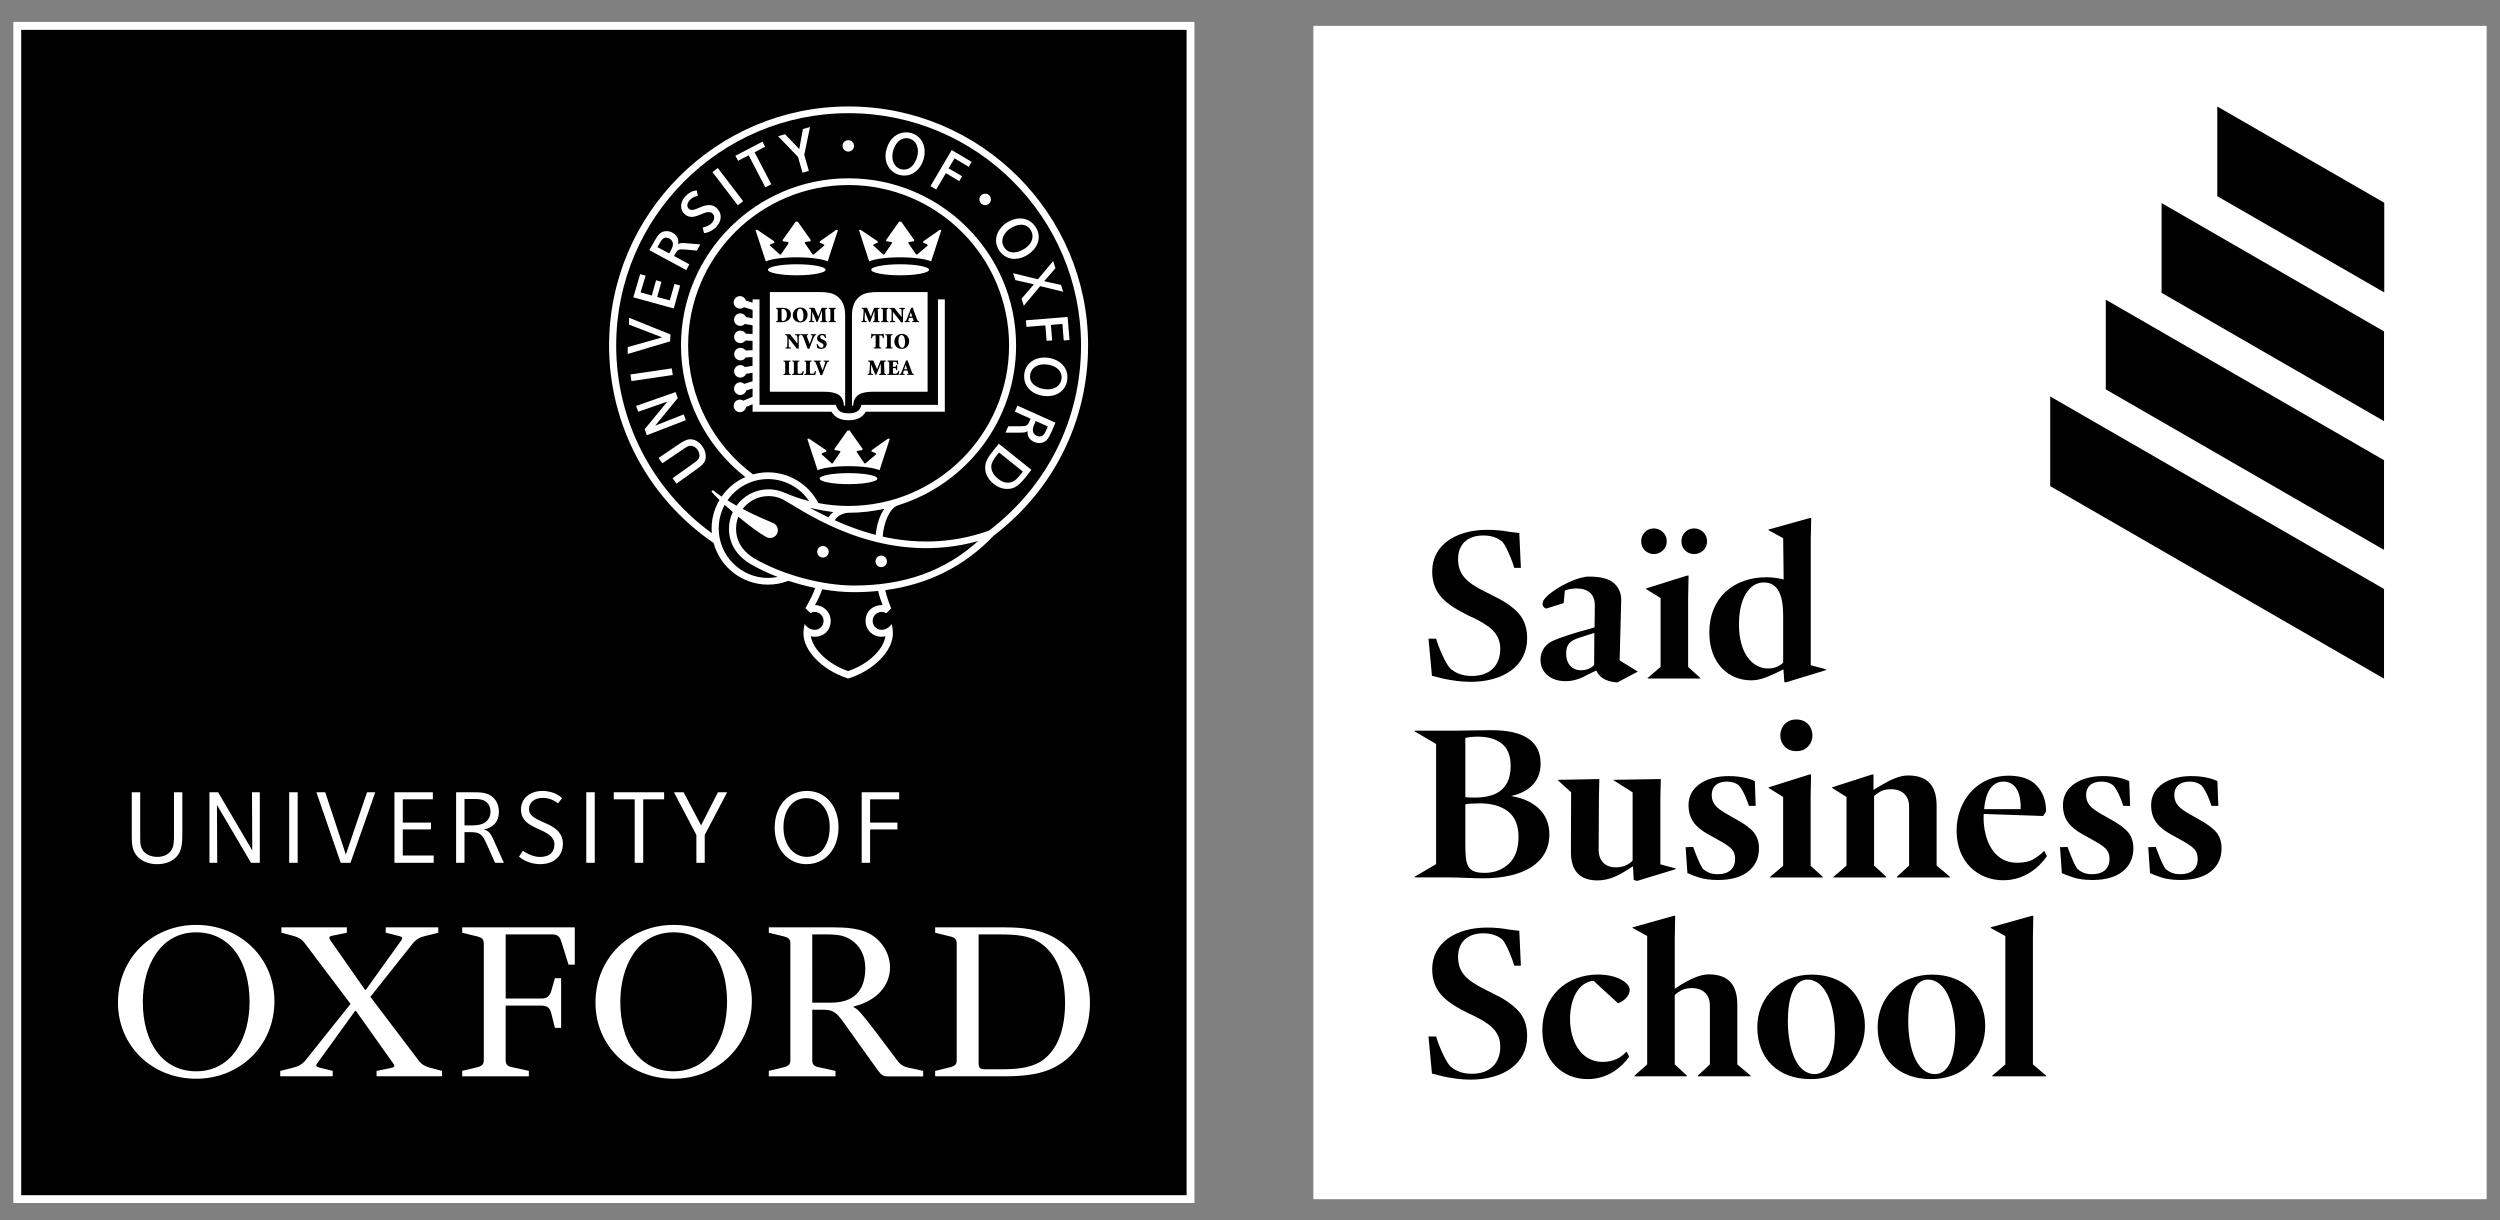 <?xml version="1.0" encoding="utf-8"?>
<!-- Generator: Adobe Illustrator 16.0.4, SVG Export Plug-In . SVG Version: 6.00 Build 0)  -->
<!DOCTYPE svg PUBLIC "-//W3C//DTD SVG 1.1//EN" "http://www.w3.org/Graphics/SVG/1.1/DTD/svg11.dtd">
<svg version="1.1" id="Ebene_1" xmlns="http://www.w3.org/2000/svg" xmlns:xlink="http://www.w3.org/1999/xlink" x="0px" y="0px"
	 width="127px" height="62px" viewBox="0 0 127 62" enable-background="new 0 0 127 62" xml:space="preserve">
<rect x="0" y="0" width="127" height="62" fill="#808080" stroke="none"/>
<g id="Said_1_">
	<rect x="66.718" y="1.314" fill="#FFFFFF" width="59.604" height="59.605"/>
	<rect x="0.877" y="1.316" width="59.601" height="59.6"/>
	<path fill="#FFFFFF" d="M1.077,1.516h59.202v59.201H1.077V1.516z M0.677,61.113h60.001v-60H0.677V61.113z"/>
	<g>
		<defs>
			<rect id="SVGID_1_" x="0.677" y="1.113" width="125.646" height="60"/>
		</defs>
		<clipPath id="SVGID_2_">
			<use xlink:href="#SVGID_1_"  overflow="visible"/>
		</clipPath>
		<path clip-path="url(#SVGID_2_)" fill="#FFFFFF" d="M13.941,50.853c0,2.286-1.771,3.947-3.976,3.947
			c-2.25,0-3.972-1.677-3.972-3.864c0-2.291,1.765-3.951,3.972-3.951C12.215,46.984,13.941,48.668,13.941,50.853 M12.678,50.896
			c0-2.081-1.008-3.534-2.712-3.534c-1.849,0-2.71,1.744-2.71,3.534c0,2.078,1.009,3.526,2.71,3.526
			C11.819,54.422,12.678,52.681,12.678,50.896"/>
		<path clip-path="url(#SVGID_2_)" fill="#FFFFFF" d="M38.193,50.853c0,2.286-1.765,3.947-3.975,3.947
			c-2.247,0-3.968-1.677-3.968-3.864c0-2.291,1.764-3.951,3.968-3.951C36.472,46.984,38.193,48.668,38.193,50.853 M36.935,50.896
			c0-2.081-1.008-3.534-2.717-3.534c-1.846,0-2.706,1.744-2.706,3.534c0,2.078,1.008,3.526,2.706,3.526
			C36.071,54.422,36.935,52.681,36.935,50.896"/>
		<path clip-path="url(#SVGID_2_)" fill="#FFFFFF" d="M41.263,50.936h0.948c1.429,0,1.745-0.904,1.745-1.764
			c0-0.653-0.296-1.264-0.971-1.559c-0.355-0.146-0.689-0.146-1.153-0.146h-0.569V50.936z M43.007,52.151
			c-0.442-0.632-0.609-0.856-1.154-0.856h-0.59v2.561c0,0.21,0.084,0.314,0.317,0.357l0.862,0.188v0.278h-3.387V54.4l0.779-0.188
			c0.231-0.063,0.317-0.147,0.317-0.357v-5.924c0-0.214-0.086-0.295-0.317-0.358l-0.779-0.19v-0.274h3.303
			c0.692,0,1.175,0.068,1.575,0.213c0.819,0.315,1.28,1.093,1.28,1.826c0,0.924-0.689,1.705-1.848,1.979v0.04
			c0.23,0.107,0.359,0.252,1.178,1.324l1.028,1.365c0.147,0.21,0.338,0.334,0.567,0.379l0.759,0.166v0.278h-1.81
			c-0.212,0-0.317-0.067-0.503-0.321L43.007,52.151z"/>
		<path clip-path="url(#SVGID_2_)" fill="#FFFFFF" d="M28.19,49.693h0.315v2.524H28.19L28,51.46
			c-0.064-0.276-0.231-0.374-0.483-0.374h-1.829v2.77c0,0.21,0.083,0.314,0.316,0.355l0.861,0.189v0.278H23.48V54.4l0.779-0.189
			c0.231-0.062,0.318-0.146,0.318-0.355V47.93c0-0.212-0.086-0.293-0.318-0.356l-0.779-0.19v-0.274h5.719v1.896h-0.317l-0.357-1.14
			c-0.083-0.292-0.208-0.398-0.46-0.398h-2.376v3.257h1.829c0.251,0,0.398-0.104,0.483-0.377L28.19,49.693z"/>
		<path clip-path="url(#SVGID_2_)" fill="#FFFFFF" d="M47.506,54.676v-0.273l0.778-0.191c0.232-0.062,0.316-0.146,0.316-0.355V47.93
			c0-0.209-0.083-0.295-0.316-0.356l-0.778-0.19V47.11h3.551c0.967,0,1.664,0.126,2.229,0.378c1.43,0.652,2.083,2.061,2.083,3.447
			c0,1.345-0.506,2.607-1.786,3.275c-0.592,0.318-1.413,0.465-2.482,0.465H47.506z M49.713,47.467v6.511
			c0,0.276,0.063,0.34,0.336,0.34h0.925c0.883,0,1.534-0.128,1.998-0.462c0.777-0.566,1.132-1.6,1.132-2.9
			c0-1.282-0.355-2.539-1.407-3.149c-0.44-0.254-1.01-0.339-1.893-0.339H49.713z"/>
		<path clip-path="url(#SVGID_2_)" fill="#FFFFFF" d="M16.903,54.402v0.273h-2.667v-0.273l0.669-0.168
			c0.254-0.064,0.421-0.149,0.589-0.338l2.313-2.898l-2.313-3.068c-0.147-0.209-0.335-0.316-0.566-0.378l-0.632-0.169V47.11h3.324
			v0.272l-0.716,0.147c-0.254,0.043-0.19,0.147-0.065,0.316l1.702,2.436h0.043l1.748-2.436c0.124-0.169,0.166-0.233-0.064-0.295
			l-0.674-0.169V47.11h2.671v0.272l-0.675,0.169c-0.25,0.062-0.42,0.147-0.589,0.335l-2.185,2.754l2.437,3.215
			c0.148,0.21,0.337,0.314,0.569,0.379l0.632,0.168v0.273H19.13v-0.273l0.717-0.148c0.25-0.043,0.21-0.124,0.083-0.295l-1.849-2.607
			h-0.041l-1.87,2.588c-0.129,0.169-0.169,0.23,0.061,0.295L16.903,54.402z"/>
		<path clip-path="url(#SVGID_2_)" fill="#FFFFFF" d="M8.94,43.55c-0.207,0.207-0.518,0.35-0.96,0.35
			c-0.381,0-0.734-0.124-0.972-0.36c-0.327-0.325-0.314-0.742-0.314-1.188v-2.104h0.428v2.263c0,0.283-0.008,0.563,0.214,0.781
			c0.157,0.154,0.392,0.238,0.664,0.238c0.263,0,0.475-0.093,0.609-0.226c0.247-0.245,0.229-0.511,0.229-1.159v-1.897h0.424v1.785
			C9.261,42.709,9.292,43.201,8.94,43.55"/>
		<polygon clip-path="url(#SVGID_2_)" fill="#FFFFFF" points="12.751,43.83 11.021,40.891 11.035,43.83 10.64,43.83 10.64,40.247 
			11.08,40.247 12.815,43.201 12.801,40.247 13.198,40.247 13.198,43.83 		"/>
		<rect x="14.691" y="40.247" clip-path="url(#SVGID_2_)" fill="#FFFFFF" width="0.431" height="3.583"/>
		<polygon clip-path="url(#SVGID_2_)" fill="#FFFFFF" points="17.805,43.83 17.308,43.83 16.074,40.247 16.523,40.247 
			17.569,43.413 18.645,40.247 19.063,40.247 		"/>
		<polygon clip-path="url(#SVGID_2_)" fill="#FFFFFF" points="20.038,43.83 20.038,40.247 21.989,40.247 21.989,40.604 
			20.462,40.604 20.462,41.788 21.894,41.788 21.894,42.135 20.462,42.135 20.462,43.46 22.032,43.46 22.032,43.83 		"/>
		<path clip-path="url(#SVGID_2_)" fill="#FFFFFF" d="M24.755,40.786c-0.204-0.203-0.473-0.197-0.767-0.197h-0.391v1.342h0.138
			c0.363,0,0.754,0.019,0.997-0.228c0.12-0.118,0.187-0.288,0.187-0.468C24.919,41.03,24.838,40.869,24.755,40.786 M25.148,43.83
			l-0.414-0.929c-0.255-0.571-0.372-0.628-0.892-0.628h-0.246v1.557h-0.426v-3.583h0.774c0.477,0,0.84-0.002,1.122,0.28
			c0.179,0.18,0.277,0.418,0.277,0.717c0,0.248-0.072,0.454-0.219,0.615c-0.133,0.135-0.346,0.257-0.574,0.283
			c0.122,0.007,0.227,0.073,0.297,0.142c0.095,0.099,0.169,0.243,0.27,0.48l0.479,1.065H25.148z"/>
		<rect x="29.783" y="40.247" clip-path="url(#SVGID_2_)" fill="#FFFFFF" width="0.43" height="3.583"/>
		<polygon clip-path="url(#SVGID_2_)" fill="#FFFFFF" points="32.675,40.606 32.675,43.83 32.243,43.83 32.243,40.606 
			31.179,40.606 31.179,40.247 33.738,40.247 33.738,40.606 		"/>
		<polygon clip-path="url(#SVGID_2_)" fill="#FFFFFF" points="35.8,42.415 35.8,43.83 35.376,43.83 35.376,42.415 34.236,40.247 
			34.728,40.247 35.615,41.928 36.472,40.247 36.939,40.247 		"/>
		<path clip-path="url(#SVGID_2_)" fill="#FFFFFF" d="M40.959,40.546c-0.7,0-1.159,0.594-1.159,1.486
			c0,0.891,0.508,1.497,1.183,1.497c0.748,0,1.166-0.637,1.166-1.525C42.149,41.131,41.657,40.546,40.959,40.546 M40.963,43.899
			c-0.928,0-1.609-0.767-1.609-1.846c0-1.103,0.673-1.873,1.64-1.873c0.94,0,1.602,0.76,1.602,1.843
			C42.595,43.131,41.932,43.899,40.963,43.899"/>
		<polygon clip-path="url(#SVGID_2_)" fill="#FFFFFF" points="44.201,40.606 44.201,41.788 45.589,41.788 45.589,42.135 
			44.201,42.135 44.201,43.83 43.774,43.83 43.774,40.247 45.677,40.247 45.677,40.606 		"/>
		<path clip-path="url(#SVGID_2_)" fill="#FFFFFF" d="M26.466,41.121c0-0.551,0.443-0.94,1.089-0.94c0.654,0,0.969,0.338,1.001,0.37
			l-0.21,0.257c-0.08-0.064-0.365-0.275-0.76-0.275c-0.458,0-0.712,0.239-0.712,0.565c0,0.156,0.063,0.271,0.167,0.36
			c0.125,0.112,0.301,0.192,0.496,0.283c0.24,0.111,0.569,0.232,0.792,0.463c0.153,0.159,0.266,0.363,0.266,0.648
			c0,0.595-0.412,1.047-1.157,1.047c-0.636,0-1.035-0.345-1.072-0.382l0.196-0.295c0.104,0.078,0.501,0.312,0.864,0.312
			c0.542,0,0.74-0.291,0.74-0.65c0-0.163-0.075-0.298-0.185-0.403c-0.167-0.16-0.416-0.268-0.664-0.382
			c-0.24-0.109-0.471-0.224-0.634-0.396C26.575,41.589,26.466,41.406,26.466,41.121"/>
		<path clip-path="url(#SVGID_2_)" fill="#FFFFFF" d="M42.933,16.002c0-0.449-0.154-0.811-0.483-1.005
			c-0.207-0.124-0.487-0.161-0.832-0.161h-2.509V19.9h2.729c0.633,0,1.001,0.145,1.034,0.709h0.062L42.933,16.002z"/>
		<path clip-path="url(#SVGID_2_)" fill="#FFFFFF" d="M43.28,16.002c0-0.449,0.156-0.811,0.483-1.005
			c0.208-0.124,0.489-0.161,0.831-0.161h2.528V19.9h-2.748c-0.629,0-0.999,0.145-1.033,0.709H43.28V16.002z"/>
		<path clip-path="url(#SVGID_2_)" fill="#FFFFFF" d="M47.648,15.21v5.356h-3.881l-0.042,0.107
			c-0.068,0.167-0.192,0.324-0.614,0.324c-0.424,0-0.546-0.157-0.612-0.324l-0.044-0.107h-3.873V15.21h-0.351v0.165l-0.338-0.105
			c-0.04-0.13-0.158-0.228-0.307-0.228c-0.169,0-0.316,0.143-0.316,0.318s0.146,0.318,0.316,0.318c0.081,0,0.151-0.026,0.208-0.072
			l0.438,0.134v0.43l-0.332-0.062c-0.048-0.111-0.162-0.191-0.292-0.191c-0.177,0-0.318,0.145-0.318,0.32
			c0,0.178,0.142,0.32,0.318,0.32c0.09,0,0.173-0.042,0.231-0.1l0.392,0.069v0.439l-0.347-0.015
			c-0.056-0.097-0.157-0.156-0.272-0.156c-0.176,0-0.318,0.143-0.318,0.32c0,0.176,0.142,0.317,0.318,0.317
			c0.109,0,0.197-0.054,0.256-0.133l0.362,0.017v0.478l-0.351,0.009c-0.062-0.079-0.154-0.133-0.264-0.133
			c-0.173,0-0.318,0.146-0.318,0.319c0,0.178,0.145,0.32,0.318,0.32c0.119,0,0.219-0.064,0.273-0.151l0.341-0.015v0.442
			l-0.386,0.063c-0.058-0.06-0.144-0.102-0.232-0.102c-0.176,0-0.318,0.144-0.318,0.319s0.142,0.318,0.318,0.318
			c0.13,0,0.241-0.076,0.292-0.192l0.327-0.054v0.432L37.808,19.5c-0.056-0.045-0.126-0.079-0.201-0.079
			c-0.177,0-0.318,0.146-0.318,0.323c0,0.176,0.142,0.32,0.318,0.32c0.145,0,0.265-0.1,0.304-0.23l0.32-0.1v0.42l-0.468,0.2
			c-0.048-0.034-0.111-0.055-0.177-0.055c-0.169,0-0.316,0.145-0.316,0.32s0.146,0.32,0.316,0.32c0.159,0,0.289-0.114,0.316-0.263
			l0.329-0.143v0.382h4.008c0.165,0.283,0.443,0.433,0.872,0.433c0.427,0,0.711-0.149,0.87-0.433h4.016V15.21H47.648z"/>
		<path clip-path="url(#SVGID_2_)" fill="#FFFFFF" d="M40.475,13.425c-0.811,0-1.466,0.126-1.466,0.28s0.655,0.28,1.466,0.28
			c0.81,0,1.465-0.126,1.465-0.28S41.285,13.425,40.475,13.425"/>
		<path clip-path="url(#SVGID_2_)" fill="#FFFFFF" d="M42.493,11.668l-0.846,0.594l-0.007,0.063l0.201,0.089
			c0.039,0.021,0.04,0.052,0.019,0.07l-0.531,0.451l-0.049-0.01l-0.378-0.55c-0.026-0.036-0.016-0.074,0.027-0.084l0.253-0.038
			v-0.066l-0.655-0.927h-0.107l-0.658,0.927v0.066l0.256,0.038c0.042,0.01,0.052,0.048,0.03,0.084l-0.377,0.55l-0.05,0.01
			l-0.497-0.451c-0.021-0.019-0.021-0.049,0.018-0.07l0.203-0.089l-0.01-0.063l-0.879-0.594l-0.075,0.025l0.521,1.584
			c0.261-0.118,0.866-0.204,1.573-0.206c0.706,0.002,1.311,0.088,1.572,0.206l0.519-1.584L42.493,11.668z"/>
		<path clip-path="url(#SVGID_2_)" fill="#FFFFFF" d="M43.105,24.035c-0.809,0-1.465,0.121-1.465,0.28
			c0,0.151,0.657,0.28,1.465,0.28c0.811,0,1.465-0.129,1.465-0.28C44.57,24.156,43.916,24.035,43.105,24.035"/>
		<path clip-path="url(#SVGID_2_)" fill="#FFFFFF" d="M45.124,22.275l-0.845,0.594l-0.008,0.064l0.202,0.088
			c0.04,0.021,0.04,0.05,0.018,0.071l-0.532,0.45l-0.049-0.005l-0.377-0.557c-0.026-0.034-0.017-0.071,0.028-0.077l0.254-0.04
			v-0.069l-0.655-0.924h-0.108l-0.656,0.924v0.069l0.254,0.04c0.042,0.006,0.055,0.043,0.028,0.077l-0.376,0.557l-0.049,0.005
			l-0.5-0.45c-0.021-0.021-0.019-0.05,0.021-0.071l0.203-0.088l-0.01-0.064l-0.883-0.594l-0.07,0.029l0.519,1.584
			c0.264-0.122,0.864-0.205,1.574-0.207c0.706,0.002,1.311,0.085,1.575,0.207l0.516-1.584L45.124,22.275z"/>
		<path clip-path="url(#SVGID_2_)" fill="#FFFFFF" d="M45.731,13.425c-0.812,0-1.472,0.126-1.472,0.28s0.659,0.28,1.472,0.28
			c0.808,0,1.465-0.126,1.465-0.28S46.54,13.425,45.731,13.425"/>
		<path clip-path="url(#SVGID_2_)" fill="#FFFFFF" d="M47.751,11.668l-0.849,0.594l-0.007,0.063l0.2,0.089
			c0.041,0.021,0.042,0.052,0.021,0.07l-0.532,0.451l-0.047-0.01l-0.379-0.55c-0.03-0.036-0.019-0.074,0.027-0.084l0.253-0.038
			v-0.066l-0.656-0.927h-0.108l-0.656,0.927v0.066l0.254,0.038c0.044,0.01,0.051,0.048,0.027,0.084l-0.376,0.55l-0.05,0.01
			l-0.499-0.455c-0.018-0.021-0.018-0.053,0.022-0.074l0.201-0.081l-0.007-0.063l-0.882-0.594l-0.072,0.025l0.517,1.584
			c0.263-0.118,0.866-0.204,1.577-0.206c0.707,0.002,1.308,0.088,1.573,0.206l0.516-1.584L47.751,11.668z"/>
		<path clip-path="url(#SVGID_2_)" d="M39.756,15.638c0.138,0,0.252,0.026,0.326,0.103c0.054,0.048,0.097,0.131,0.097,0.229
			c0,0.277-0.213,0.396-0.47,0.396H39.42v-0.042c0.082-0.008,0.089-0.012,0.089-0.136v-0.365c0-0.126-0.007-0.131-0.079-0.138
			v-0.046H39.756z M39.702,16.188c0,0.101,0.024,0.12,0.077,0.12c0.099,0,0.195-0.107,0.195-0.307c0-0.24-0.12-0.307-0.217-0.307
			c-0.027,0-0.042,0.004-0.047,0.007c-0.007,0.003-0.007,0.026-0.007,0.06V16.188z"/>
		<path clip-path="url(#SVGID_2_)" d="M41.025,15.991c0,0.24-0.163,0.388-0.377,0.388c-0.228,0-0.375-0.164-0.375-0.365
			c0-0.181,0.123-0.393,0.391-0.393C40.867,15.621,41.025,15.771,41.025,15.991 M40.485,15.973c0,0.203,0.074,0.35,0.182,0.35
			c0.098,0,0.148-0.091,0.148-0.292c0-0.226-0.08-0.35-0.172-0.35C40.554,15.681,40.485,15.78,40.485,15.973"/>
		<path clip-path="url(#SVGID_2_)" d="M42.013,15.638v0.046c-0.088,0.007-0.091,0.012-0.088,0.13l0.013,0.373
			c0.002,0.124,0.002,0.128,0.085,0.136v0.042h-0.352v-0.042c0.084-0.008,0.088-0.012,0.088-0.136l-0.003-0.394h-0.004l-0.216,0.561
			h-0.06l-0.206-0.521h-0.002l-0.007,0.246c-0.003,0.097-0.001,0.15,0.002,0.187c0.005,0.043,0.029,0.049,0.103,0.057v0.042h-0.275
			v-0.042c0.051-0.003,0.072-0.014,0.081-0.057c0.005-0.036,0.009-0.096,0.016-0.197l0.013-0.225c0.006-0.142,0-0.153-0.089-0.16
			v-0.046h0.262l0.198,0.444l0.169-0.444H42.013z"/>
		<path clip-path="url(#SVGID_2_)" d="M42.373,16.187c0,0.122,0.012,0.128,0.09,0.133v0.045h-0.365v-0.045
			c0.076-0.005,0.087-0.011,0.087-0.133v-0.365c0-0.124-0.011-0.131-0.087-0.138v-0.046h0.365v0.046
			c-0.078,0.007-0.09,0.014-0.09,0.138V16.187z"/>
		<path clip-path="url(#SVGID_2_)" d="M40.577,17.713h-0.099l-0.41-0.526h-0.002v0.206c0,0.117,0.002,0.177,0.005,0.217
			c0.008,0.037,0.038,0.05,0.111,0.05v0.045h-0.279v-0.045c0.049,0,0.08-0.013,0.085-0.05c0.004-0.04,0.009-0.1,0.009-0.217v-0.206
			c0-0.083-0.005-0.097-0.026-0.126c-0.016-0.026-0.043-0.033-0.086-0.041v-0.043h0.249l0.37,0.469h0.007v-0.152
			c0-0.115-0.008-0.178-0.012-0.214c-0.004-0.038-0.039-0.052-0.109-0.06v-0.043h0.284v0.043c-0.055,0.006-0.084,0.021-0.088,0.06
			c-0.007,0.036-0.01,0.099-0.01,0.214V17.713z"/>
		<path clip-path="url(#SVGID_2_)" d="M41.028,17.713c-0.076-0.201-0.178-0.477-0.221-0.584c-0.039-0.093-0.06-0.099-0.116-0.109
			v-0.043h0.362v0.043l-0.039,0.011c-0.038,0.002-0.038,0.015-0.029,0.049c0.019,0.066,0.109,0.285,0.15,0.395
			c0.036-0.095,0.104-0.307,0.123-0.36c0.024-0.068,0.02-0.081-0.035-0.086l-0.032-0.008v-0.043h0.273v0.043
			c-0.067,0.011-0.081,0.017-0.122,0.119c-0.01,0.014-0.145,0.348-0.228,0.574H41.028z"/>
		<path clip-path="url(#SVGID_2_)" d="M41.531,17.476c0.025,0.064,0.089,0.19,0.2,0.19c0.058,0,0.103-0.041,0.103-0.111
			c0-0.066-0.045-0.101-0.111-0.136l-0.019-0.005c-0.089-0.043-0.194-0.102-0.194-0.223c0-0.127,0.092-0.23,0.267-0.23
			c0.035,0,0.074,0.007,0.102,0.016c0.025,0.006,0.043,0.013,0.06,0.015c0.003,0.045,0.014,0.101,0.026,0.174l-0.051,0.007
			c-0.026-0.071-0.062-0.152-0.154-0.152c-0.055,0-0.095,0.043-0.095,0.099c0,0.054,0.044,0.09,0.115,0.118l0.024,0.015
			c0.104,0.045,0.191,0.104,0.191,0.232c0,0.138-0.112,0.237-0.285,0.237c-0.044,0-0.088-0.008-0.122-0.019
			c-0.03-0.01-0.052-0.021-0.068-0.026c-0.009-0.051-0.022-0.111-0.038-0.188L41.531,17.476z"/>
		<path clip-path="url(#SVGID_2_)" d="M40.08,18.867c0,0.119,0.007,0.126,0.083,0.137v0.041H39.8v-0.041
			c0.078-0.011,0.088-0.018,0.088-0.137V18.5c0-0.124-0.01-0.129-0.088-0.136v-0.046h0.362v0.046
			c-0.076,0.007-0.083,0.012-0.083,0.136V18.867z"/>
		<path clip-path="url(#SVGID_2_)" d="M40.52,18.882c0,0.058,0.004,0.085,0.022,0.095c0.02,0.01,0.045,0.01,0.081,0.01
			c0.032,0,0.083-0.002,0.105-0.031c0.018-0.023,0.039-0.052,0.054-0.111l0.05,0.013c-0.009,0.036-0.031,0.153-0.041,0.188h-0.553
			v-0.039c0.084-0.013,0.093-0.02,0.093-0.139V18.5c0-0.124-0.008-0.131-0.083-0.136v-0.046h0.361v0.046
			c-0.079,0.005-0.089,0.012-0.089,0.136V18.882z"/>
		<path clip-path="url(#SVGID_2_)" d="M41.143,18.882c0,0.058,0.005,0.085,0.026,0.095c0.016,0.01,0.042,0.01,0.076,0.01
			c0.038,0,0.084-0.002,0.108-0.031c0.016-0.023,0.038-0.052,0.054-0.111l0.047,0.013c-0.005,0.036-0.028,0.153-0.041,0.188h-0.552
			v-0.039c0.082-0.013,0.089-0.02,0.089-0.139V18.5c0-0.124-0.007-0.131-0.079-0.136v-0.046h0.363v0.046
			c-0.082,0.005-0.093,0.012-0.093,0.136V18.882z"/>
		<path clip-path="url(#SVGID_2_)" d="M41.679,19.053c-0.077-0.196-0.184-0.473-0.222-0.582c-0.038-0.092-0.06-0.102-0.114-0.106
			v-0.048h0.361v0.048l-0.039,0.005c-0.041,0.002-0.041,0.014-0.024,0.05c0.017,0.066,0.104,0.287,0.148,0.395
			c0.031-0.095,0.105-0.309,0.122-0.361c0.024-0.066,0.015-0.081-0.033-0.086l-0.035-0.002v-0.048h0.271v0.048
			c-0.064,0.007-0.079,0.015-0.123,0.114c-0.005,0.016-0.142,0.346-0.225,0.574H41.679z"/>
		<path clip-path="url(#SVGID_2_)" d="M44.679,15.638v0.046c-0.084,0.007-0.09,0.012-0.084,0.13l0.012,0.373
			c0.001,0.124,0.005,0.128,0.081,0.136v0.042h-0.345v-0.042c0.082-0.008,0.085-0.012,0.083-0.136l-0.001-0.394h-0.005l-0.215,0.561
			h-0.06l-0.206-0.521h-0.001l-0.01,0.246c-0.005,0.097-0.004,0.15,0.003,0.187c0.003,0.043,0.026,0.049,0.1,0.057v0.042h-0.276
			v-0.042c0.055-0.003,0.078-0.014,0.082-0.057c0.008-0.036,0.014-0.096,0.019-0.197l0.013-0.225c0.006-0.142,0-0.153-0.089-0.16
			v-0.046h0.263l0.192,0.444l0.172-0.444H44.679z"/>
		<path clip-path="url(#SVGID_2_)" d="M45.042,16.187c0,0.122,0.009,0.128,0.085,0.133v0.045h-0.362v-0.045
			c0.078-0.005,0.086-0.011,0.086-0.133v-0.365c0-0.124-0.008-0.131-0.086-0.138v-0.046h0.362v0.046
			c-0.076,0.007-0.085,0.014-0.085,0.138V16.187z"/>
		<path clip-path="url(#SVGID_2_)" d="M45.872,16.373h-0.093l-0.416-0.525H45.36v0.206c0,0.113,0.005,0.176,0.012,0.212
			c0.003,0.037,0.033,0.054,0.109,0.054v0.045h-0.277v-0.045c0.045,0,0.074-0.017,0.082-0.054c0.004-0.036,0.007-0.099,0.007-0.212
			v-0.206c0-0.084-0.002-0.098-0.023-0.132c-0.019-0.021-0.046-0.03-0.085-0.032v-0.043h0.248l0.369,0.463h0.003v-0.149
			c0-0.119-0.003-0.179-0.007-0.212c-0.007-0.04-0.039-0.057-0.109-0.059v-0.043h0.284v0.043c-0.058,0.002-0.085,0.019-0.089,0.059
			c-0.008,0.033-0.012,0.093-0.012,0.212V16.373z"/>
		<path clip-path="url(#SVGID_2_)" d="M46.337,16.322l0.037-0.005c0.042-0.005,0.044-0.02,0.029-0.06l-0.041-0.111h-0.183
			l-0.032,0.106c-0.018,0.047-0.018,0.06,0.035,0.066l0.032,0.003v0.042h-0.26v-0.042c0.059-0.008,0.075-0.012,0.109-0.107
			l0.225-0.577l0.08-0.017l0.071,0.212c0.05,0.136,0.1,0.266,0.143,0.379c0.033,0.099,0.054,0.103,0.109,0.11v0.042h-0.354V16.322z
			 M46.199,16.079h0.141l-0.07-0.213h-0.004L46.199,16.079z"/>
		<path clip-path="url(#SVGID_2_)" d="M44.671,17.526c0,0.12,0.008,0.128,0.099,0.133v0.043h-0.387v-0.043
			c0.089-0.005,0.1-0.013,0.1-0.133v-0.49h-0.021c-0.077,0-0.104,0.018-0.122,0.036c-0.017,0.014-0.03,0.046-0.044,0.109h-0.045
			c0.005-0.096,0.009-0.171,0.011-0.229h0.034c0.019,0.023,0.028,0.023,0.062,0.023h0.445c0.028,0,0.031-0.004,0.051-0.023h0.039
			c0,0.043,0.004,0.141,0.008,0.225l-0.046,0.004c-0.02-0.066-0.031-0.101-0.047-0.119c-0.018-0.018-0.059-0.026-0.109-0.026h-0.026
			V17.526z"/>
		<path clip-path="url(#SVGID_2_)" d="M45.253,17.526c0,0.12,0.012,0.128,0.089,0.133v0.043h-0.365v-0.043
			c0.079-0.005,0.087-0.013,0.087-0.133v-0.368c0-0.122-0.008-0.126-0.087-0.137v-0.045h0.365v0.045
			c-0.077,0.011-0.089,0.015-0.089,0.137V17.526z"/>
		<path clip-path="url(#SVGID_2_)" d="M46.184,17.336c0,0.237-0.163,0.385-0.376,0.385c-0.228,0-0.373-0.161-0.373-0.368
			c0-0.181,0.118-0.392,0.388-0.392C46.027,16.961,46.184,17.115,46.184,17.336 M45.64,17.316c0,0.202,0.079,0.35,0.187,0.35
			c0.098,0,0.149-0.095,0.149-0.295c0-0.228-0.081-0.352-0.178-0.352C45.714,17.02,45.64,17.12,45.64,17.316"/>
		<path clip-path="url(#SVGID_2_)" d="M44.999,18.316v0.048c-0.083,0.007-0.089,0.015-0.087,0.13l0.015,0.371
			c0.001,0.126,0.003,0.128,0.085,0.141v0.039H44.66v-0.039c0.084-0.013,0.088-0.015,0.086-0.141l-0.003-0.392H44.74l-0.216,0.561
			h-0.062l-0.204-0.521h-0.001l-0.008,0.246c-0.001,0.099-0.001,0.15,0.004,0.187c0.004,0.043,0.03,0.047,0.102,0.06v0.039h-0.276
			v-0.039c0.054-0.011,0.075-0.017,0.083-0.06c0.005-0.036,0.01-0.093,0.016-0.197l0.014-0.223c0.006-0.144,0-0.155-0.09-0.162
			v-0.048h0.261l0.193,0.443l0.172-0.443H44.999z"/>
		<path clip-path="url(#SVGID_2_)" d="M45.172,18.5c0-0.121-0.007-0.131-0.084-0.136v-0.048h0.53c0,0.021,0.008,0.104,0.014,0.188
			l-0.053,0.002c-0.009-0.055-0.023-0.086-0.043-0.106c-0.012-0.015-0.051-0.021-0.109-0.021h-0.018c-0.045,0-0.046,0-0.046,0.038
			v0.216h0.057c0.095,0,0.1-0.008,0.109-0.094h0.047v0.264h-0.047c-0.01-0.097-0.014-0.104-0.109-0.104h-0.057v0.183
			c0,0.06,0.001,0.085,0.021,0.093c0.019,0.015,0.044,0.015,0.08,0.015c0.045,0,0.093-0.009,0.116-0.036
			c0.021-0.02,0.039-0.062,0.056-0.114l0.05,0.007c-0.005,0.058-0.03,0.169-0.039,0.199H45.08v-0.039
			c0.085-0.013,0.092-0.017,0.092-0.141V18.5z"/>
		<path clip-path="url(#SVGID_2_)" d="M46.079,19.004l0.03-0.009c0.045-0.004,0.047-0.015,0.031-0.054l-0.039-0.117h-0.187
			l-0.028,0.107c-0.017,0.049-0.017,0.06,0.037,0.063l0.03,0.009v0.041h-0.26v-0.041c0.055-0.011,0.073-0.015,0.11-0.107l0.225-0.58
			l0.075-0.012l0.077,0.209c0.049,0.133,0.096,0.264,0.138,0.377c0.038,0.099,0.057,0.103,0.11,0.113v0.041h-0.348V19.004z
			 M45.935,18.76h0.145l-0.071-0.215h-0.004L45.935,18.76z"/>
		<path clip-path="url(#SVGID_2_)" fill="#FFFFFF" d="M42.098,28.029c0,0.164-0.132,0.295-0.293,0.295
			c-0.163,0-0.291-0.131-0.291-0.295c0-0.158,0.128-0.293,0.291-0.293C41.966,27.736,42.098,27.871,42.098,28.029"/>
		<path clip-path="url(#SVGID_2_)" fill="#FFFFFF" d="M45.058,28.52c0,0.158-0.129,0.291-0.292,0.291
			c-0.16,0-0.291-0.133-0.291-0.291c0-0.165,0.131-0.298,0.291-0.298C44.929,28.222,45.058,28.354,45.058,28.52"/>
		<path clip-path="url(#SVGID_2_)" fill="#FFFFFF" d="M33.706,12.102"/>
		<path clip-path="url(#SVGID_2_)" fill="#FFFFFF" d="M45.986,6.825"/>
		<path clip-path="url(#SVGID_2_)" fill="#FFFFFF" d="M50.698,12.629"/>
		<path clip-path="url(#SVGID_2_)" fill="#FFFFFF" d="M52.969,22.129"/>
		<path clip-path="url(#SVGID_2_)" fill="#FFFFFF" d="M43.385,7.409c0,0.161-0.131,0.293-0.294,0.293
			c-0.156,0-0.289-0.132-0.289-0.293c0-0.16,0.133-0.289,0.289-0.289C43.254,7.12,43.385,7.249,43.385,7.409"/>
		<path clip-path="url(#SVGID_2_)" fill="#FFFFFF" d="M50.339,10.143c-0.009,0.161-0.145,0.288-0.306,0.278
			c-0.161-0.005-0.285-0.143-0.28-0.304c0.011-0.162,0.145-0.285,0.306-0.278C50.22,9.846,50.346,9.979,50.339,10.143"/>
		<path clip-path="url(#SVGID_2_)" fill="#FFFFFF" d="M35.685,22.679c0.115,0.164,0.168,0.335,0.168,0.515
			c0,0.205-0.07,0.366-0.435,0.621l-1.053,0.755l-0.197-0.28c0,0,1.083-0.768,1.101-0.781c0.185-0.13,0.265-0.227,0.265-0.373
			c0-0.092-0.032-0.194-0.102-0.289c-0.101-0.152-0.24-0.202-0.361-0.202c-0.108-0.002-0.222,0.073-0.431,0.221l-0.994,0.67
			l-0.19-0.272l0.944-0.64c0.262-0.183,0.473-0.309,0.667-0.309C35.348,22.313,35.558,22.496,35.685,22.679"/>
		<polygon clip-path="url(#SVGID_2_)" fill="#FFFFFF" points="32.313,20.62 34.321,19.918 34.43,20.222 33.284,21.622 
			34.733,21.051 34.841,21.344 32.858,22.109 32.75,21.803 33.9,20.401 32.423,20.917 		"/>
		
			<rect x="32.028" y="18.866" transform="matrix(-0.989 0.146 -0.146 -0.989 68.607 33.031)" clip-path="url(#SVGID_2_)" fill="#FFFFFF" width="2.124" height="0.34"/>
		<polygon clip-path="url(#SVGID_2_)" fill="#FFFFFF" points="31.952,16.49 31.959,16.142 34.059,16.991 34.043,17.339 
			31.887,17.982 31.889,17.631 33.638,17.139 		"/>
		<path clip-path="url(#SVGID_2_)" fill="#FFFFFF" d="M33.867,11.742c-0.298,0-0.437,0.172-0.627,0.517l-0.253,0.449l1.874,1.013
			l0.159-0.291l-0.778-0.426l0.045-0.082c0.133-0.237,0.178-0.274,0.513-0.246l0.602,0.054l0.174-0.313l-0.697-0.06
			c-0.14-0.013-0.251-0.023-0.341,0.005c-0.03,0.006-0.067,0.025-0.098,0.049c0.005-0.037,0.019-0.075,0.021-0.111
			c0-0.059-0.008-0.121-0.027-0.178c-0.042-0.122-0.127-0.221-0.265-0.297C34.07,11.77,33.972,11.742,33.867,11.742 M33.492,12.387
			c0.125-0.23,0.211-0.316,0.345-0.316c0.047,0,0.107,0.018,0.172,0.046c0.079,0.045,0.142,0.121,0.162,0.197
			c0.01,0.033,0.013,0.062,0.013,0.095c0,0.124-0.07,0.252-0.147,0.385l-0.04,0.078l-0.6-0.319L33.492,12.387z"/>
		<polygon clip-path="url(#SVGID_2_)" fill="#FFFFFF" points="36.193,8.742 36.463,8.533 37.752,10.221 37.481,10.431 		"/>
		<polygon clip-path="url(#SVGID_2_)" fill="#FFFFFF" points="37.358,7.913 38.734,7.195 38.867,7.455 38.334,7.737 39.18,9.359 
			38.88,9.519 38.032,7.889 37.495,8.169 		"/>
		<polygon clip-path="url(#SVGID_2_)" fill="#FFFFFF" points="40.788,6.553 41.148,6.453 40.856,7.87 41.09,8.678 40.767,8.775 
			40.539,7.973 39.528,6.921 39.878,6.818 40.603,7.574 		"/>
		<polygon clip-path="url(#SVGID_2_)" fill="#FFFFFF" points="47.268,9.456 48.347,7.623 49.361,8.225 49.212,8.474 48.491,8.046 
			48.188,8.552 48.874,8.953 48.729,9.199 48.048,8.797 47.56,9.627 		"/>
		<polygon clip-path="url(#SVGID_2_)" fill="#FFFFFF" points="52.726,14.188 53.499,13.262 53.618,13.624 53.043,14.285 
			53.897,14.474 54.012,14.821 52.841,14.536 52.009,15.533 51.894,15.172 52.523,14.443 51.58,14.229 51.466,13.879 		"/>
		<polygon clip-path="url(#SVGID_2_)" fill="#FFFFFF" points="52.115,16.272 54.234,16.099 54.331,17.271 54.038,17.293 
			53.97,16.457 53.386,16.505 53.45,17.293 53.167,17.316 53.104,16.529 52.146,16.604 		"/>
		<path clip-path="url(#SVGID_2_)" fill="#FFFFFF" d="M53.053,18.162c-0.246,0-0.471,0.069-0.65,0.197
			c-0.318,0.23-0.376,0.565-0.376,0.76c0,0.718,0.673,1.007,1.179,1.007c0.244,0,0.467-0.069,0.643-0.194
			c0.357-0.26,0.376-0.646,0.376-0.774C54.224,18.528,53.648,18.162,53.053,18.162 M53.22,19.779c-0.413,0-0.895-0.224-0.895-0.639
			c0-0.151,0.052-0.357,0.24-0.491c0.124-0.091,0.29-0.141,0.471-0.141c0.214,0,0.593,0.06,0.792,0.335
			c0.065,0.096,0.103,0.205,0.103,0.321c0,0.163-0.066,0.356-0.241,0.483C53.565,19.734,53.402,19.779,53.22,19.779"/>
		<path clip-path="url(#SVGID_2_)" fill="#FFFFFF" d="M51.819,11.096c-0.214,0-0.442,0.068-0.664,0.206
			c-0.406,0.259-0.556,0.629-0.556,0.902c0,0.174,0.047,0.348,0.149,0.506c0.228,0.356,0.567,0.444,0.798,0.441
			c0.218,0,0.449-0.075,0.666-0.212c0.26-0.165,0.556-0.476,0.556-0.895c0-0.176-0.049-0.342-0.152-0.504
			C52.43,11.25,52.144,11.096,51.819,11.096 M51.49,12.823c-0.19,0-0.363-0.075-0.48-0.266c-0.061-0.094-0.093-0.196-0.093-0.301
			c0-0.243,0.152-0.487,0.429-0.665c0.187-0.114,0.369-0.176,0.528-0.176c0.207,0,0.375,0.093,0.483,0.269
			c0.066,0.104,0.095,0.214,0.095,0.323c0,0.234-0.147,0.465-0.416,0.634C51.846,12.76,51.656,12.823,51.49,12.823"/>
		<path clip-path="url(#SVGID_2_)" fill="#FFFFFF" d="M46.027,6.723c-0.443,0-0.83,0.297-0.983,0.826
			c-0.033,0.117-0.06,0.235-0.06,0.348c0,0.213,0.037,0.38,0.125,0.538c0.197,0.357,0.554,0.483,0.828,0.483
			c0.157,0,0.306-0.036,0.441-0.111c0.359-0.195,0.595-0.648,0.595-1.086c0-0.188-0.038-0.363-0.122-0.52
			C46.68,6.89,46.362,6.723,46.027,6.723 M45.917,8.616c-0.153,0-0.375-0.074-0.498-0.302c-0.062-0.109-0.087-0.244-0.087-0.381
			c0-0.381,0.252-0.914,0.712-0.914c0.263,0,0.588,0.195,0.588,0.675C46.632,7.998,46.417,8.616,45.917,8.616"/>
		<polygon clip-path="url(#SVGID_2_)" fill="#FFFFFF" points="34.264,14.423 34.549,14.506 34.228,15.671 32.172,15.105 
			32.52,13.926 32.8,14.004 32.542,14.854 33.112,15.014 33.328,14.236 33.601,14.317 33.385,15.085 34.025,15.26 		"/>
		<path clip-path="url(#SVGID_2_)" fill="#FFFFFF" d="M34.803,9.989C35.096,9.656,35.4,9.678,35.4,9.678l0.048,0.279
			c0,0-0.231,0.01-0.413,0.212c-0.079,0.092-0.118,0.183-0.118,0.269c0,0.066,0.026,0.126,0.081,0.176
			c0.147,0.131,0.396-0.015,0.556-0.076c0.121-0.052,0.291-0.121,0.465-0.121c0.127,0,0.26,0.035,0.381,0.143
			c0.139,0.128,0.212,0.285,0.212,0.451c0,0.178-0.069,0.342-0.212,0.499c-0.27,0.307-0.633,0.334-0.633,0.334l-0.073-0.282
			c0.215-0.048,0.375-0.131,0.474-0.244c0.079-0.086,0.114-0.184,0.114-0.266c0-0.079-0.031-0.154-0.096-0.215
			c-0.054-0.045-0.119-0.063-0.188-0.062c-0.139,0-0.298,0.075-0.437,0.133c-0.258,0.107-0.527,0.192-0.773-0.025
			c-0.126-0.109-0.188-0.249-0.188-0.404C34.601,10.314,34.663,10.143,34.803,9.989"/>
		<path clip-path="url(#SVGID_2_)" fill="#FFFFFF" d="M51.554,20.912l0.803,0.363l-0.041,0.088c-0.108,0.25-0.151,0.287-0.486,0.293
			h-0.609l-0.143,0.325l0.697-0.003c0.144,0,0.254,0,0.341-0.033c0.028-0.01,0.059-0.028,0.09-0.055
			c0,0.021-0.011,0.038-0.011,0.055c0,0.079,0.017,0.156,0.043,0.227c0.097,0.225,0.36,0.334,0.551,0.334
			c0.339-0.002,0.466-0.205,0.631-0.577c0.008-0.012,0.198-0.454,0.198-0.454l-1.932-0.869L51.554,20.912z M52.807,22.172
			c-0.093,0-0.259-0.058-0.319-0.215c-0.016-0.04-0.02-0.083-0.02-0.123c0.001-0.115,0.056-0.235,0.111-0.364l0.039-0.083
			l0.612,0.278l-0.069,0.164C53.044,22.086,52.973,22.172,52.807,22.172"/>
		<path clip-path="url(#SVGID_2_)" fill="#FFFFFF" d="M50.436,22.919c-0.218,0.274-0.391,0.522-0.391,0.843
			c0,0.271,0.125,0.577,0.435,0.822c0.207,0.166,0.439,0.254,0.68,0.254c0.295,0,0.532-0.086,0.901-0.546l0.336-0.425l-1.66-1.326
			L50.436,22.919z M51.192,24.52c-0.168,0-0.326-0.064-0.491-0.199c-0.167-0.134-0.344-0.34-0.344-0.605
			c0-0.184,0.099-0.359,0.255-0.554l0.137-0.176l1.212,0.97l-0.09,0.113C51.644,24.354,51.492,24.52,51.192,24.52"/>
		<path clip-path="url(#SVGID_2_)" fill="#FFFFFF" d="M55.275,17.55c0-6.694-5.458-12.142-12.168-12.142
			c-6.707,0-12.166,5.447-12.166,12.142c0,4.021,1.982,7.763,5.31,10.032c0.326,1.217,1.441,2.117,2.764,2.117
			c0.358,0,0.705-0.064,1.036-0.192c0.444,0.144,0.904,0.266,1.362,0.363c-0.126,0.364-0.318,0.717-0.497,1.019
			c0,0,0.003-0.002,0.009-0.002c-0.002,0.002-0.007,0.005-0.009,0.005l0.254,0.253c0.066-0.035,0.137-0.057,0.217-0.057
			c0.251,0,0.45,0.204,0.45,0.453c0,0.25-0.198,0.455-0.45,0.455c-0.218,0-0.409-0.142-0.511-0.291c0,0-0.061,0.207-0.061,0.478
			c-0.002,0.869,0.951,1.866,2.27,2.287c1.321-0.411,2.274-1.416,2.274-2.287c0-0.3-0.061-0.478-0.061-0.478
			c-0.102,0.124-0.262,0.291-0.513,0.291c-0.251,0-0.454-0.205-0.454-0.455c0-0.249,0.202-0.453,0.454-0.453
			c0.088,0,0.168,0.024,0.236,0.066l0.248-0.242c0.005,0,0.006,0.003,0.006,0.003c-0.137-0.336-0.237-0.64-0.305-0.934
			c2.187-0.293,4.034-1.218,5.501-2.762H50.47C53.524,24.899,55.275,21.382,55.275,17.55 M39.015,29.359
			c-1.38,0-2.504-1.129-2.504-2.514c0-0.431,0.109-0.84,0.302-1.197c0.131,0.116,0.268,0.238,0.413,0.362
			c-0.124,0.257-0.194,0.544-0.194,0.846c0,0.753,0.381,1.374,1.1,1.8c0.412,0.242,0.88,0.461,1.376,0.653
			C39.346,29.342,39.181,29.359,39.015,29.359 M43.107,25.702c-0.522,0-1.036-0.048-1.535-0.146
			c-0.489-0.949-1.481-1.562-2.557-1.562c-0.263,0-0.518,0.038-0.761,0.105c-2.066-1.531-3.297-3.979-3.297-6.55
			c0-4.493,3.654-8.149,8.151-8.149c4.496,0,8.153,3.656,8.153,8.149C51.26,22.045,47.603,25.702,43.107,25.702 M44.919,25.85
			c-0.241,0.349-0.39,0.833-0.43,1.322c-0.771-0.197-1.471-0.465-2.083-0.743c0.114-0.223,0.449-0.38,0.7-0.38
			C43.73,26.049,44.336,25.975,44.919,25.85 M42.336,26.011c-0.102,0.079-0.185,0.167-0.248,0.271
			c-0.304-0.148-0.694-0.344-0.946-0.484C41.502,25.878,41.969,25.975,42.336,26.011 M39.015,24.337
			c0.838,0,1.626,0.428,2.085,1.118c-0.404-0.104-0.798-0.234-1.183-0.399h-0.006L39.9,25.052c-0.27-0.129-0.563-0.195-0.86-0.195
			c-0.667,0-1.26,0.33-1.625,0.831c-0.155-0.085-0.31-0.178-0.458-0.271C37.41,24.765,38.162,24.337,39.015,24.337 M44.786,30.739
			c-0.447,0-0.814,0.317-0.814,0.802c0,0.479,0.369,0.806,0.814,0.806c0.066,0,0.129-0.012,0.194-0.029
			c-0.093,0.677-0.879,1.433-1.895,1.772c-1.003-0.338-1.788-1.098-1.894-1.77c0.063,0.015,0.128,0.026,0.195,0.026
			c0.484,0,0.813-0.337,0.813-0.806c0-0.443-0.347-0.788-0.797-0.802c0.137-0.25,0.268-0.518,0.367-0.803
			c0.556,0.097,1.107,0.147,1.617,0.147c0.418,0,0.825-0.02,1.225-0.062c0.048,0.231,0.129,0.472,0.221,0.719
			C44.814,30.741,44.805,30.739,44.786,30.739 M43.387,29.744c-1.631,0-3.667-0.553-5.067-1.377
			c-0.425-0.252-0.928-0.717-0.928-1.511c0-0.214,0.043-0.418,0.114-0.608c0.525,0.433,1.063,0.836,1.401,1.021
			c0.078,0.043,0.125,0.062,0.213,0.062c0.216,0,0.396-0.173,0.396-0.394c0-0.165-0.093-0.304-0.242-0.366
			c-0.289-0.128-0.896-0.376-1.548-0.715c0.305-0.398,0.78-0.655,1.313-0.655c0.246,0,0.481,0.052,0.699,0.154l0.448,0.259
			c1.424,0.872,5.079,3.097,9.499,1.874C48.007,29.001,45.945,29.744,43.387,29.744 M50.237,26.959
			c-1.977,0.7-3.822,0.65-5.396,0.301c0.051-0.705,0.345-1.455,0.786-1.594c3.469-1.075,5.99-4.308,5.99-8.116
			c0-4.684-3.819-8.492-8.511-8.492s-8.512,3.809-8.512,8.492c0,2.607,1.217,5.081,3.268,6.685
			c-0.488,0.214-0.904,0.561-1.204,0.992c-0.154-0.106-0.304-0.216-0.443-0.329l-0.076,0.077c0.093,0.109,0.238,0.262,0.41,0.426
			c-0.255,0.424-0.4,0.922-0.4,1.445c0,0.082,0.004,0.167,0.015,0.243c-3.053-2.22-4.862-5.752-4.862-9.539
			c0-6.51,5.293-11.8,11.805-11.8c6.512,0,11.809,5.29,11.809,11.8C54.916,21.281,53.209,24.702,50.237,26.959"/>
		<polygon clip-path="url(#SVGID_2_)" points="104.151,24.695 121.109,34.475 121.109,29.92 104.151,20.141 		"/>
		<polygon clip-path="url(#SVGID_2_)" points="106.974,19.781 121.109,27.934 121.109,23.378 106.974,15.225 		"/>
		<polygon clip-path="url(#SVGID_2_)" points="109.808,14.876 121.109,21.395 121.109,16.835 109.808,10.316 		"/>
		<polygon clip-path="url(#SVGID_2_)" points="112.638,5.41 112.638,9.967 121.12,14.856 121.12,10.3 		"/>
		<path clip-path="url(#SVGID_2_)" d="M72.567,32.446h0.388c0.063,0.209,0.13,0.408,0.216,0.601
			c0.137,0.325,0.318,0.707,0.501,0.912c0.222,0.185,0.533,0.38,1.097,0.38c0.933,0,1.444-0.546,1.444-1.382
			c0-0.824-0.613-1.188-1.302-1.541l-0.318-0.147c-1.127-0.565-1.838-1.081-1.838-2.246c0-1.331,1.199-2.108,2.793-2.108
			c0.404,0,0.808,0.037,1.121,0.101l0.511,0.062l0.081,1.769h-0.336c-0.063-0.199-0.125-0.386-0.2-0.558
			c-0.118-0.295-0.267-0.612-0.408-0.774c-0.222-0.176-0.512-0.313-0.966-0.313c-0.844,0-1.281,0.491-1.281,1.19
			c0,0.763,0.381,1.182,1.399,1.679l0.5,0.253c0.512,0.253,0.91,0.535,1.188,0.85c0.279,0.317,0.422,0.732,0.422,1.251
			c0,1.394-1.184,2.213-2.889,2.213c-0.479,0-0.973-0.081-1.332-0.154l-0.615-0.154L72.567,32.446z"/>
		<path clip-path="url(#SVGID_2_)" d="M82.159,34.668c-0.607-0.045-0.916-0.266-1.068-0.607l-0.389,0.188
			c-0.402,0.221-0.738,0.354-1.166,0.354c-0.391,0-0.703-0.105-0.932-0.31c-0.232-0.2-0.346-0.461-0.346-0.778
			c0-0.453,0.26-0.796,0.619-0.958c0.387-0.176,1.082-0.4,1.871-0.612l0.256-0.073l0.012-1.071c0.018-0.637-0.352-0.907-0.938-0.907
			c-0.268,0-0.512,0.066-0.585,0.118l-0.058,0.625l-0.888,0.278c-0.074-0.018-0.182-0.091-0.182-0.233
			c0-0.152,0.079-0.273,0.312-0.478c0.575-0.477,1.508-0.914,2.037-0.914c0.609,0,1.034,0.112,1.29,0.347
			c0.251,0.233,0.37,0.539,0.353,0.91l-0.08,3.001l0.916,0.563v0.011L82.159,34.668z M80.271,32.382
			c-0.501,0.155-0.712,0.338-0.712,0.819c0,0.501,0.279,0.848,0.763,0.848c0.312,0,0.585-0.147,0.661-0.28l0.01-1.62L80.271,32.382z
			"/>
		<path clip-path="url(#SVGID_2_)" d="M84.017,26.844c0.171,0,0.325,0.062,0.455,0.182c0.13,0.125,0.199,0.284,0.199,0.479
			c0,0.187-0.069,0.339-0.199,0.458c-0.13,0.121-0.284,0.183-0.455,0.183c-0.359,0-0.646-0.272-0.646-0.641
			C83.37,27.117,83.657,26.844,84.017,26.844 M83.624,29.927v-0.035l2.082-0.653h0.074l-0.023,1.12v3.52l0.615,0.559v0.033h-2.669
			v-0.033l0.655-0.559V30.38L83.624,29.927z M86.059,26.844c0.358,0,0.66,0.273,0.66,0.661c0,0.368-0.302,0.641-0.66,0.641
			s-0.643-0.272-0.643-0.641C85.416,27.117,85.7,26.844,86.059,26.844"/>
		<path clip-path="url(#SVGID_2_)" d="M91.986,27.436v6.357l0.79,0.211v0.033l-2.064,0.631l-0.068-0.023l-0.045-0.641l-0.389,0.188
			c-0.545,0.267-0.902,0.369-1.244,0.369c-1.177,0-2.133-0.875-2.133-2.436c0-1.785,1.264-2.801,2.902-2.801
			c0.312,0,0.643,0.05,0.875,0.113l-0.024-2.094l-0.745-0.41v-0.032l2.1-0.587h0.069L91.986,27.436z M90.586,31.269
			c0-1.052-0.278-1.679-0.978-1.679c-0.381,0-0.682,0.188-0.916,0.569c-0.232,0.38-0.352,0.91-0.352,1.575
			c0,1.365,0.613,2.225,1.488,2.225c0.36,0,0.639-0.166,0.757-0.302V31.269z"/>
		<path clip-path="url(#SVGID_2_)" d="M71.862,44.574v-0.036l1.092-0.641v-6.104l-1.092-0.641v-0.036h2.188
			c0.461,0,1.001-0.023,1.712-0.023c1.689,0,2.502,0.587,2.502,1.703c0,1.039-0.791,1.488-1.5,1.643
			c1.119,0.184,1.944,0.819,1.944,1.945c0,1.46-1.325,2.234-3.367,2.234c-0.488,0-1.269-0.045-1.638-0.045H71.862z M76.286,37.772
			c-0.301-0.235-0.706-0.35-1.2-0.35c-0.222,0-0.528,0.024-0.647,0.069v3.005c0.119,0.017,0.3,0.021,0.477,0.021
			c0.944,0,1.826-0.312,1.826-1.604C76.741,38.385,76.587,38.006,76.286,37.772 M76.61,41.223c-0.357-0.277-0.836-0.413-1.438-0.413
			c-0.313,0-0.627,0.021-0.733,0.05v1.979c0,0.53,0.012,0.916,0.146,1.166c0.137,0.268,0.45,0.336,0.832,0.336
			c0.487,0,0.896-0.152,1.227-0.459c0.33-0.303,0.496-0.758,0.496-1.365C77.14,41.928,76.962,41.501,76.61,41.223"/>
		<path clip-path="url(#SVGID_2_)" d="M85.125,44.118v0.035l-1.956,0.597l-0.176-0.046l-0.035-0.688h-0.012l-0.223,0.137
			c-0.447,0.298-0.961,0.572-1.568,0.572c-0.902,0-1.353-0.482-1.353-1.441c0-1.025,0.011-2.009,0.011-3.032l-0.671-0.615v-0.021
			l2.104-0.04l-0.021,0.943c0,0.826-0.013,1.809-0.013,2.646c0,0.562,0.33,0.897,0.877,0.897c0.415,0,0.727-0.192,0.848-0.353
			v-3.457l-0.955-0.603v-0.034l2.388-0.04l-0.023,0.922v3.412L85.125,44.118z"/>
		<path clip-path="url(#SVGID_2_)" d="M86.011,43.025c0.052,0.147,0.108,0.293,0.164,0.428c0.092,0.232,0.217,0.522,0.335,0.689
			c0.177,0.135,0.353,0.268,0.758,0.268c0.528,0,0.876-0.268,0.876-0.77c0-0.444-0.205-0.607-0.825-0.955l-0.563-0.313
			c-0.653-0.37-0.978-0.778-0.978-1.479c0-0.932,0.894-1.468,2.03-1.468c0.638,0,1.068,0.126,1.336,0.256l0.045,1.257h-0.347
			c-0.044-0.147-0.095-0.287-0.153-0.42c-0.09-0.222-0.222-0.471-0.358-0.625c-0.164-0.126-0.363-0.188-0.608-0.188
			c-0.5,0-0.768,0.266-0.768,0.678c0,0.2,0.057,0.375,0.172,0.517c0.107,0.144,0.334,0.307,0.67,0.495l0.415,0.235
			c0.421,0.229,0.718,0.453,0.888,0.662c0.171,0.218,0.256,0.483,0.256,0.802c0,0.49-0.182,0.882-0.54,1.172
			c-0.363,0.291-0.876,0.438-1.535,0.438c-0.394,0-0.724-0.045-0.978-0.13c-0.264-0.086-0.457-0.159-0.582-0.221l-0.091-1.316
			L86.011,43.025z"/>
		<path clip-path="url(#SVGID_2_)" d="M89.848,40.028v-0.032l2.081-0.656h0.074l-0.023,1.123v3.52l0.615,0.556v0.036h-2.668v-0.036
			l0.656-0.556v-3.498L89.848,40.028z M90.661,36.787c0.146-0.159,0.347-0.237,0.598-0.237c0.5,0,0.812,0.363,0.812,0.812
			c0,0.217-0.073,0.404-0.221,0.559c-0.148,0.16-0.347,0.237-0.592,0.237c-0.251,0-0.451-0.077-0.598-0.237
			c-0.148-0.154-0.221-0.342-0.221-0.559C90.44,37.141,90.513,36.946,90.661,36.787"/>
		<path clip-path="url(#SVGID_2_)" d="M93.071,40.028v-0.032l2.035-0.654h0.067v0.785l0.331-0.201
			c0.461-0.276,0.967-0.533,1.422-0.533c1.04,0,1.454,0.569,1.454,1.546v3.032l0.673,0.567v0.036h-2.689v-0.036l0.619-0.567v-2.998
			c0-0.5-0.301-0.88-0.922-0.88c-0.222,0-0.409,0.038-0.551,0.124c-0.143,0.088-0.245,0.158-0.307,0.221v3.533l0.613,0.567v0.036
			h-2.668v-0.036l0.655-0.567v-3.486L93.071,40.028z"/>
		<path clip-path="url(#SVGID_2_)" d="M103.792,41.452l-3.02-0.103c-0.057,0.982,0.312,2.479,1.7,2.479
			c0.347,0,0.63-0.062,0.847-0.192c0.21-0.131,0.387-0.268,0.529-0.415l0.137,0.273c-0.428,0.607-1.166,1.223-2.223,1.223
			c-1.27,0-2.366-0.91-2.366-2.52c0-1.514,1.046-2.793,2.632-2.793c0.637,0,1.115,0.164,1.434,0.502
			c0.318,0.334,0.479,0.771,0.479,1.312L103.792,41.452z M102.648,41.104c0.03-0.915-0.312-1.399-0.875-1.399
			c-0.626,0-0.921,0.625-0.979,1.399H102.648z"/>
		<path clip-path="url(#SVGID_2_)" d="M105.03,43.025c0.051,0.147,0.107,0.293,0.164,0.428c0.092,0.232,0.217,0.522,0.336,0.689
			c0.178,0.135,0.353,0.268,0.758,0.268c0.527,0,0.875-0.268,0.875-0.77c0-0.444-0.205-0.607-0.824-0.955l-0.562-0.313
			c-0.654-0.37-0.979-0.778-0.979-1.479c0-0.932,0.893-1.468,2.03-1.468c0.636,0,1.068,0.126,1.336,0.256l0.046,1.257h-0.348
			c-0.045-0.147-0.096-0.287-0.153-0.42c-0.092-0.222-0.222-0.471-0.358-0.625c-0.164-0.126-0.363-0.188-0.607-0.188
			c-0.502,0-0.77,0.266-0.77,0.678c0,0.2,0.058,0.375,0.172,0.517c0.107,0.144,0.334,0.307,0.67,0.495l0.416,0.235
			c0.421,0.229,0.717,0.453,0.887,0.662c0.17,0.218,0.256,0.483,0.256,0.802c0,0.49-0.181,0.882-0.539,1.172
			c-0.365,0.291-0.877,0.438-1.537,0.438c-0.391,0-0.721-0.045-0.977-0.13c-0.262-0.086-0.456-0.159-0.58-0.221l-0.092-1.316
			L105.03,43.025z"/>
		<path clip-path="url(#SVGID_2_)" d="M109.511,43.025c0.051,0.147,0.107,0.293,0.164,0.428c0.091,0.232,0.217,0.522,0.336,0.689
			c0.178,0.135,0.352,0.268,0.757,0.268c0.527,0,0.875-0.268,0.875-0.77c0-0.444-0.205-0.607-0.823-0.955l-0.563-0.313
			c-0.654-0.37-0.979-0.778-0.979-1.479c0-0.932,0.894-1.468,2.03-1.468c0.637,0,1.068,0.126,1.336,0.256l0.047,1.257h-0.349
			c-0.045-0.147-0.097-0.287-0.153-0.42c-0.091-0.222-0.222-0.471-0.358-0.625c-0.163-0.126-0.362-0.188-0.608-0.188
			c-0.5,0-0.768,0.266-0.768,0.678c0,0.2,0.057,0.375,0.171,0.517c0.106,0.144,0.336,0.307,0.67,0.495l0.417,0.235
			c0.42,0.229,0.717,0.453,0.887,0.662c0.171,0.218,0.255,0.483,0.255,0.802c0,0.49-0.181,0.882-0.538,1.172
			c-0.365,0.291-0.878,0.438-1.537,0.438c-0.393,0-0.722-0.045-0.978-0.13c-0.263-0.086-0.456-0.159-0.58-0.221l-0.091-1.316
			L109.511,43.025z"/>
		<path clip-path="url(#SVGID_2_)" d="M72.567,52.652h0.388c0.063,0.21,0.13,0.409,0.216,0.604c0.137,0.323,0.318,0.705,0.501,0.91
			c0.222,0.187,0.533,0.382,1.097,0.382c0.933,0,1.444-0.546,1.444-1.384c0-0.824-0.613-1.188-1.302-1.543l-0.318-0.146
			c-1.127-0.562-1.838-1.08-1.838-2.246c0-1.33,1.199-2.109,2.793-2.109c0.404,0,0.808,0.04,1.121,0.103l0.511,0.062l0.081,1.77
			h-0.336c-0.063-0.2-0.125-0.387-0.2-0.558c-0.118-0.295-0.267-0.614-0.408-0.772c-0.222-0.178-0.512-0.313-0.966-0.313
			c-0.844,0-1.281,0.489-1.281,1.188c0,0.762,0.381,1.182,1.399,1.679l0.5,0.253c0.512,0.252,0.91,0.537,1.188,0.848
			c0.279,0.318,0.422,0.734,0.422,1.252c0,1.394-1.184,2.214-2.889,2.214c-0.479,0-0.973-0.081-1.332-0.154l-0.615-0.154
			L72.567,52.652z"/>
		<path clip-path="url(#SVGID_2_)" d="M82.589,50.713c-0.131,0.133-0.268,0.216-0.397,0.251l-1.245-1.144
			c-0.802,0.092-1.19,0.973-1.19,1.956c0.007,1.068,0.513,2.156,1.646,2.169c0.563,0,0.943-0.212,1.223-0.526l0.143,0.257
			c-0.404,0.551-1.093,1.143-2.122,1.143c-1.257,0-2.296-0.926-2.296-2.484c0-1.745,1.244-2.828,2.83-2.828
			c1.024,0,1.609,0.456,1.609,0.771C82.788,50.439,82.722,50.582,82.589,50.713"/>
		<path clip-path="url(#SVGID_2_)" d="M82.933,47.141v-0.032l2.1-0.587h0.066l-0.021,1.121v2.589l0.3-0.2
			c0.46-0.277,0.973-0.534,1.422-0.534c1.041,0,1.455,0.567,1.455,1.546v3.029l0.678,0.57v0.033h-2.689v-0.033l0.619-0.57v-2.994
			c0-0.502-0.302-0.883-0.922-0.883c-0.221,0-0.408,0.04-0.551,0.126c-0.142,0.085-0.25,0.158-0.312,0.221v3.53l0.618,0.57v0.033
			H83.03v-0.033l0.647-0.57V47.55L82.933,47.141z"/>
		<path clip-path="url(#SVGID_2_)" d="M92.036,49.51c1.619,0,2.701,1.061,2.701,2.613c0,1.287-0.865,2.695-2.76,2.695
			c-1.648,0-2.706-1.035-2.706-2.643C89.271,50.662,90.42,49.51,92.036,49.51 M90.823,51.867c0,1.394,0.433,2.697,1.359,2.697
			c0.711,0,1.031-0.912,1.031-2.111c0-1.365-0.468-2.69-1.4-2.69C91.126,49.763,90.823,50.691,90.823,51.867"/>
		<path clip-path="url(#SVGID_2_)" d="M98.149,49.51c1.621,0,2.7,1.061,2.7,2.613c0,1.287-0.864,2.695-2.759,2.695
			c-1.648,0-2.705-1.035-2.705-2.643C95.386,50.662,96.533,49.51,98.149,49.51 M96.938,51.867c0,1.394,0.432,2.697,1.359,2.697
			c0.711,0,1.029-0.912,1.029-2.111c0-1.365-0.467-2.69-1.398-2.69C97.239,49.763,96.938,50.691,96.938,51.867"/>
		<polygon clip-path="url(#SVGID_2_)" points="103.946,54.643 103.946,54.676 101.21,54.676 101.21,54.643 101.871,54.072 
			101.871,47.552 101.126,47.141 101.126,47.108 103.224,46.521 103.292,46.521 103.271,47.643 103.271,54.072 		"/>
	</g>
</g>
</svg>

